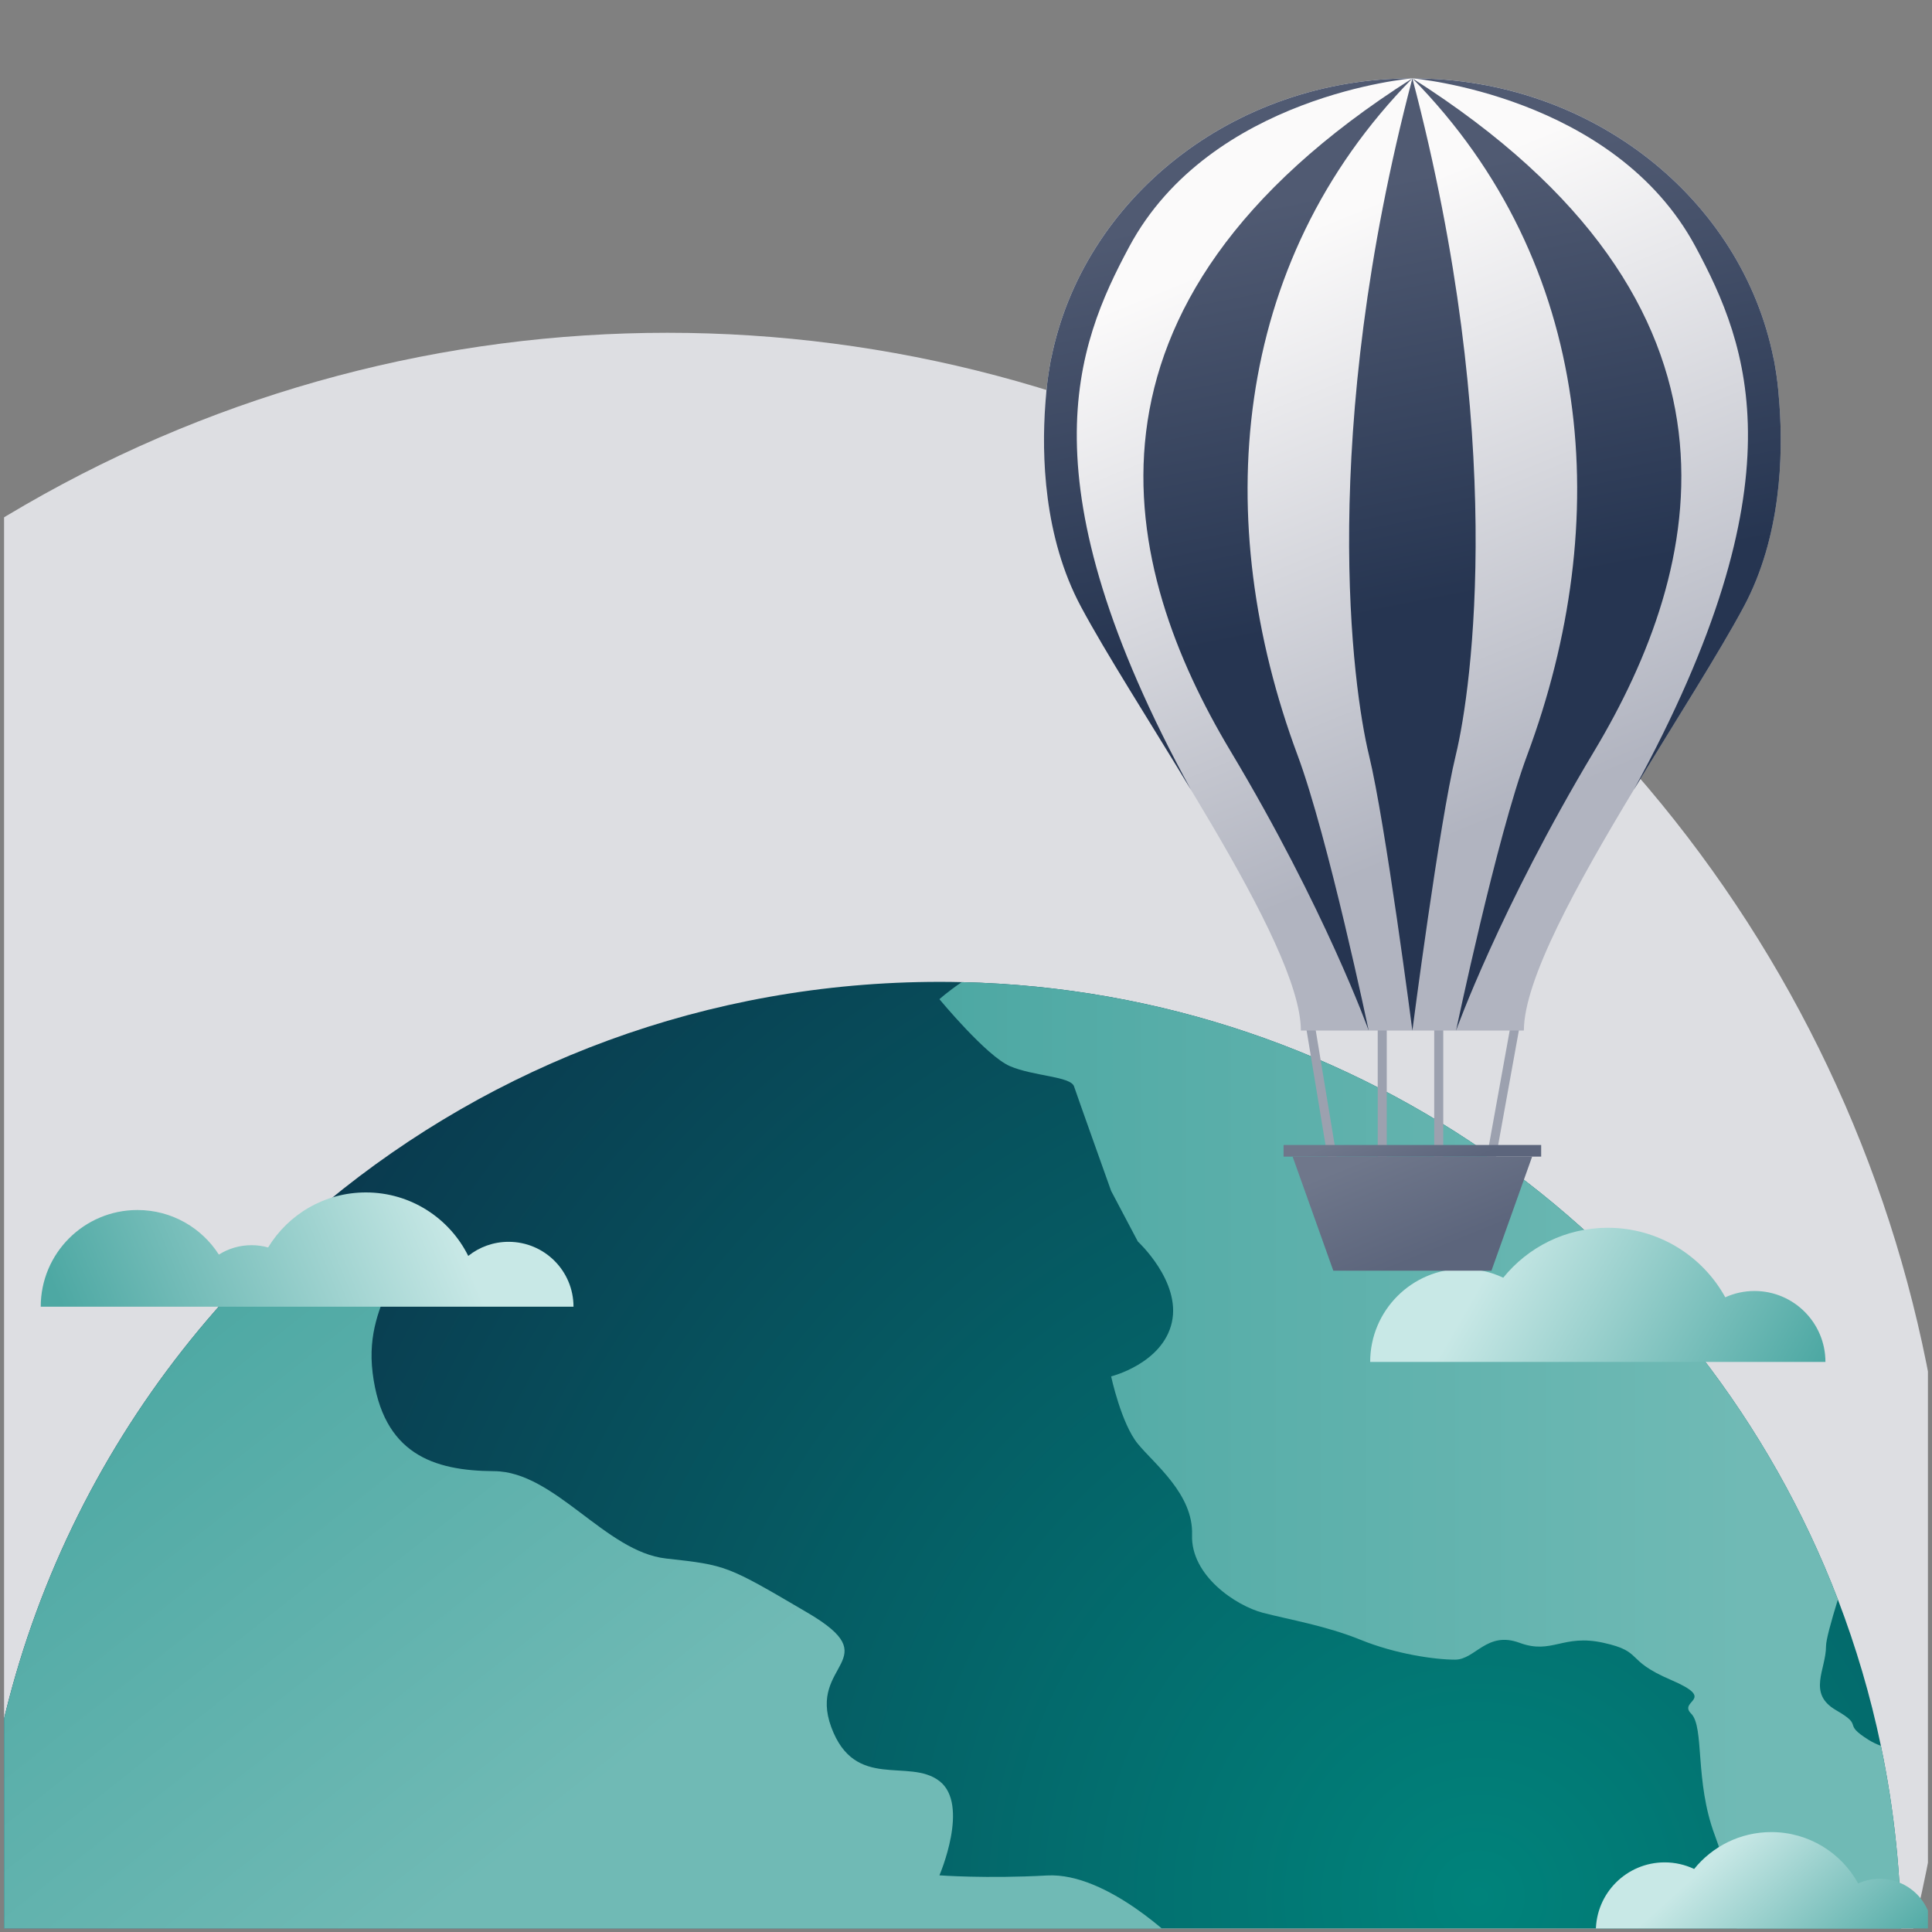 <?xml version="1.0" encoding="UTF-8"?> <!-- Generator: Adobe Illustrator 20.1.0, SVG Export Plug-In . SVG Version: 6.00 Build 0) --> <svg xmlns="http://www.w3.org/2000/svg" xmlns:xlink="http://www.w3.org/1999/xlink" id="Layer_1" x="0px" y="0px" viewBox="0 0 725 725" style="enable-background:new 0 0 725 725;" xml:space="preserve"><rect x="0" y="0" width="725" height="725" fill="#808080" stroke="none"/> <style type="text/css"> .st0{fill:#0D2240;} .st1{fill:#DADAE0;} .st2{clip-path:url(#SVGID_4_);fill:#E5E5E9;} .st3{clip-path:url(#SVGID_4_);} .st4{fill:#C8CAD2;} .st5{fill:#DBDCE1;} .st6{fill:#D8D9DE;} .st7{fill:#C7C9D1;} .st8{fill:#D1D2D9;} .st9{fill:#F1F0F2;} .st10{fill:#697287;} .st11{fill:#ABAFBB;} .st12{fill:#818799;} .st13{fill:#9095A5;} .st14{fill:#C1C3CC;} .st15{fill:#D5D6DC;} .st16{fill:#A1A5B3;} .st17{fill:#BEC0CA;} .st18{fill:#C4C6CF;} .st19{fill:#D4D5DB;} .st20{fill:#DFE0E4;} .st21{fill:#F6F5F6;} .st22{fill:#8F94A5;} .st23{clip-path:url(#SVGID_7_);fill:#E5E5E9;} .st24{clip-path:url(#SVGID_7_);} .st25{fill:#E4E4E8;} .st26{fill:none;stroke:#CCCDD5;stroke-width:16;stroke-miterlimit:10;} .st27{fill:#B1B4C0;} .st28{fill:#9EA3B1;} .st29{fill:#E6E6E6;} .st30{fill:#F2F2F2;} .st31{fill:#9A9EAD;} .st32{fill:#A6AAB7;} .st33{fill:#FFFFFF;} .st34{fill:#E6E9ED;} .st35{fill:#1A2B48;} .st36{fill:#B8BBC5;} .st37{fill:#E6E6E9;} .st38{opacity:0.1;} .st39{clip-path:url(#SVGID_9_);fill:#0D2240;} .st40{opacity:0.2;clip-path:url(#SVGID_9_);fill:#FFFFFF;} .st41{opacity:0.15;clip-path:url(#SVGID_9_);} .st42{fill:#00837B;} .st43{fill:#E5E5E9;} .st44{opacity:0.15;} .st45{opacity:0.4;} .st46{fill:#FFFFFF;stroke:#00837B;stroke-width:3;stroke-miterlimit:10;} .st47{clip-path:url(#SVGID_12_);} .st48{fill:#D6EDE9;} .st49{fill:#E7F4F2;} .st50{fill:#9FD6CF;} .st51{fill:#25AEA5;} .st52{fill:#009B92;} .st53{fill:#42B5AC;} .st54{fill:#69C1B9;} .st55{fill:#00A49B;} .st56{fill:#5BBCB4;} .st57{opacity:0.8;} .st58{fill:url(#SVGID_13_);} .st59{fill:#D3EBE8;} .st60{fill:url(#SVGID_14_);} .st61{fill:url(#SVGID_15_);} .st62{fill:url(#SVGID_16_);} .st63{fill:url(#SVGID_17_);} .st64{fill:url(#SVGID_18_);} .st65{fill:#009F96;} .st66{fill:#00938A;} .st67{fill:#009D94;} .st68{fill:#00A69C;} .st69{fill:#008C83;} .st70{fill:#A2D7D1;} .st71{fill:#00ABA2;} .st72{fill:#009087;} .st73{fill:#3DB3AB;} .st74{fill:#00988F;} .st75{fill:none;} .st76{fill:#1CADA4;} .st77{fill:#00958C;} .st78{fill:#009188;} .st79{fill:#00A39A;} .st80{fill:#008A81;} .st81{fill:#32B1A8;} .st82{fill:#00948B;} .st83{fill:#65C0B8;} .st84{fill:#00A9A0;} .st85{fill:#00A79E;} .st86{fill:#008D85;} .st87{fill:url(#SVGID_19_);} .st88{fill:url(#SVGID_20_);} .st89{fill:url(#SVGID_21_);} .st90{fill:url(#SVGID_22_);} .st91{fill:url(#SVGID_23_);} .st92{fill:url(#SVGID_24_);} .st93{fill:url(#SVGID_25_);} .st94{fill:url(#SVGID_26_);} .st95{fill:url(#SVGID_27_);} .st96{fill:url(#SVGID_28_);} .st97{fill:url(#SVGID_29_);} .st98{fill:url(#SVGID_30_);} .st99{fill:url(#SVGID_31_);} .st100{fill:url(#SVGID_32_);} .st101{fill:url(#SVGID_33_);} .st102{fill:url(#SVGID_34_);} .st103{fill:#737A8E;} .st104{fill:#455069;} .st105{clip-path:url(#SVGID_36_);fill:#E6E6E9;} .st106{clip-path:url(#SVGID_36_);} .st107{fill:url(#SVGID_37_);} .st108{fill:url(#SVGID_38_);} .st109{fill:url(#SVGID_39_);} .st110{fill:url(#SVGID_40_);} .st111{fill:url(#SVGID_41_);} .st112{fill:url(#SVGID_42_);} .st113{fill:url(#SVGID_43_);} .st114{fill:url(#SVGID_44_);} .st115{fill:url(#SVGID_45_);} .st116{fill:url(#SVGID_46_);} .st117{fill:url(#SVGID_47_);} .st118{fill:url(#SVGID_48_);} .st119{fill:url(#SVGID_49_);} .st120{fill:url(#SVGID_50_);} .st121{fill:url(#SVGID_51_);} .st122{fill:url(#SVGID_52_);} .st123{fill:url(#SVGID_53_);} .st124{fill:url(#SVGID_54_);} .st125{fill:url(#SVGID_55_);} .st126{fill:url(#SVGID_56_);} .st127{fill:url(#SVGID_57_);} .st128{fill:url(#SVGID_58_);} .st129{clip-path:url(#SVGID_60_);fill:#E6E6E9;} .st130{clip-path:url(#SVGID_60_);} .st131{fill:url(#SVGID_61_);} .st132{fill:url(#SVGID_62_);} .st133{fill:url(#SVGID_63_);} .st134{fill:url(#SVGID_64_);} .st135{fill:url(#SVGID_65_);} .st136{fill:url(#SVGID_66_);} .st137{fill:url(#SVGID_67_);} .st138{fill:url(#SVGID_68_);} .st139{fill:url(#SVGID_69_);} .st140{fill:url(#SVGID_70_);} .st141{fill:url(#SVGID_71_);} .st142{fill:url(#SVGID_72_);} .st143{fill:url(#SVGID_73_);} .st144{fill:url(#SVGID_74_);} .st145{fill:url(#SVGID_75_);} .st146{fill:url(#SVGID_76_);} .st147{fill:url(#SVGID_77_);} .st148{fill:url(#SVGID_78_);} .st149{fill:url(#SVGID_79_);} .st150{fill:url(#SVGID_80_);} .st151{fill:url(#SVGID_81_);} .st152{fill:url(#SVGID_82_);} .st153{opacity:0.9;clip-path:url(#SVGID_84_);fill:url(#SVGID_85_);} .st154{opacity:0.9;clip-path:url(#SVGID_84_);} .st155{fill:url(#SVGID_86_);} .st156{fill:url(#SVGID_87_);} .st157{fill:url(#SVGID_88_);} .st158{clip-path:url(#SVGID_91_);} .st159{fill:#0B1D33;} .st160{fill:#4E5871;} .st161{fill:#BABDC7;} .st162{fill:#404C66;} .st163{fill:#BEBED3;} .st164{clip-path:url(#SVGID_94_);fill:#B1DDD7;} .st165{clip-path:url(#SVGID_94_);} .st166{opacity:0.2;fill:#FFFFFF;} .st167{opacity:0.9;fill:url(#SVGID_95_);} .st168{fill:url(#SVGID_96_);} .st169{fill:url(#SVGID_97_);} .st170{fill:url(#SVGID_98_);} .st171{fill:url(#SVGID_99_);} .st172{fill:url(#SVGID_100_);} .st173{fill:#00A299;} .st174{fill:url(#SVGID_101_);} .st175{opacity:0.05;} .st176{fill:#5EBDB5;} .st177{fill:#46B6AD;} .st178{fill:#B1DDD7;} .st179{fill:#A5D8D2;} .st180{fill:#C2E4E0;} .st181{fill:#80C9C2;} .st182{fill:#7AC7BF;} .st183{opacity:0.9;fill:url(#SVGID_102_);} .st184{fill:#009A91;} .st185{fill:#57BBB2;} .st186{fill:#73C5BD;} .st187{fill:#009990;} .st188{opacity:0.9;fill:url(#SVGID_103_);} .st189{fill:url(#SVGID_104_);} .st190{fill:url(#SVGID_105_);} .st191{fill:url(#SVGID_106_);} .st192{fill:url(#SVGID_107_);} .st193{opacity:0.28;fill:url(#SVGID_108_);} .st194{opacity:0.28;fill:url(#SVGID_109_);} .st195{opacity:0.25;fill:#FFFFFF;} .st196{opacity:0.9;fill:url(#SVGID_110_);} .st197{fill:url(#SVGID_111_);} .st198{fill:url(#SVGID_112_);} .st199{fill:url(#SVGID_113_);} .st200{fill:url(#SVGID_114_);} .st201{fill:url(#SVGID_115_);} .st202{fill:url(#SVGID_116_);} .st203{fill:#0E1F37;} .st204{fill:#B5B8C3;} .st205{fill:#9CD5CE;} .st206{opacity:0.4;fill:#FFFFFF;} .st207{fill:#AEDCD6;} .st208{fill:#87CCC5;} .st209{opacity:0.1;fill:#0D2240;} .st210{opacity:0.12;fill:#0D2240;} .st211{fill:#C9CBD2;} .st212{clip-path:url(#SVGID_118_);fill:#B1DDD8;} .st213{clip-path:url(#SVGID_118_);} .st214{opacity:0.9;fill:url(#SVGID_119_);} .st215{fill:url(#SVGID_120_);} .st216{fill:url(#SVGID_121_);} .st217{fill:url(#SVGID_122_);} .st218{fill:url(#SVGID_123_);} .st219{fill:url(#SVGID_124_);} .st220{fill:url(#SVGID_125_);} .st221{fill:#B1DDD8;} .st222{fill:#A4D8D2;} .st223{fill:#65BFB7;} .st224{fill:#80CAC2;} .st225{fill:#7AC7C0;} .st226{fill:#00A69D;} .st227{opacity:0.9;fill:url(#SVGID_126_);} .st228{fill:#41B4AC;} .st229{fill:#56BBB2;} .st230{fill:#74C5BD;} .st231{opacity:0.9;fill:url(#SVGID_127_);} .st232{fill:#26AEA6;} .st233{fill:url(#SVGID_128_);} .st234{fill:url(#SVGID_129_);} .st235{fill:url(#SVGID_130_);} .st236{fill:url(#SVGID_131_);} .st237{opacity:0.28;fill:url(#SVGID_132_);} .st238{opacity:0.28;fill:url(#SVGID_133_);} .st239{opacity:0.9;fill:url(#SVGID_134_);} .st240{fill:url(#SVGID_135_);} .st241{fill:url(#SVGID_136_);} .st242{fill:url(#SVGID_137_);} .st243{fill:url(#SVGID_138_);} .st244{fill:url(#SVGID_139_);} .st245{fill:url(#SVGID_140_);} .st246{fill:#00AAA0;} .st247{clip-path:url(#SVGID_143_);} .st248{clip-path:url(#SVGID_146_);fill:#B1DDD8;} .st249{clip-path:url(#SVGID_146_);} .st250{opacity:0.9;fill:url(#SVGID_147_);} .st251{fill:url(#SVGID_148_);} .st252{fill:url(#SVGID_149_);} .st253{fill:url(#SVGID_150_);} .st254{fill:url(#SVGID_151_);} .st255{fill:url(#SVGID_152_);} .st256{fill:url(#SVGID_153_);} .st257{opacity:0.9;fill:url(#SVGID_154_);} .st258{opacity:0.9;fill:url(#SVGID_155_);} .st259{fill:url(#SVGID_156_);} .st260{fill:url(#SVGID_157_);} .st261{fill:url(#SVGID_158_);} .st262{fill:url(#SVGID_159_);} .st263{opacity:0.28;fill:url(#SVGID_160_);} .st264{opacity:0.28;fill:url(#SVGID_161_);} .st265{opacity:0.9;fill:url(#SVGID_162_);} .st266{fill:url(#SVGID_163_);} .st267{fill:url(#SVGID_164_);} .st268{fill:url(#SVGID_165_);} .st269{fill:url(#SVGID_166_);} .st270{fill:url(#SVGID_167_);} .st271{fill:url(#SVGID_168_);} .st272{clip-path:url(#SVGID_171_);} .st273{fill:#8DCEC7;} .st274{fill:#53BAB1;} .st275{fill:#B3DED9;} .st276{opacity:0.9;clip-path:url(#SVGID_174_);fill:url(#SVGID_175_);} .st277{opacity:0.9;clip-path:url(#SVGID_174_);} .st278{fill:url(#SVGID_176_);} .st279{clip-path:url(#SVGID_174_);} .st280{fill:#ABDBD5;} .st281{fill:#62BEB6;} .st282{fill:#BFE3DE;} .st283{fill:#0E1F38;} .st284{fill:#9CA1AF;} .st285{fill:#71788D;} .st286{fill:#7C8396;} .st287{fill:#BDBFC9;} .st288{fill:#BFC1CB;} .st289{fill:#263551;} .st290{fill:#DEDFE3;} .st291{fill:#CCCDD5;} .st292{fill:#535D75;} .st293{fill:#ADB0BC;} .st294{fill:#4C566F;} .st295{fill:#676F85;} .st296{fill:#37445F;} .st297{fill:#A3A7B5;} .st298{fill:#1C2D49;} .st299{fill:#434E68;} .st300{fill:#A8ACB9;} .st301{fill:#E0E0E5;} .st302{fill:#888E9F;} .st303{fill:#2C3A56;} .st304{fill:#959AA9;} .st305{fill:#B0B3BF;} .st306{fill:#5E677D;} .st307{fill:#7A8194;} .st308{fill:#90D0C9;} .st309{fill:#B7E0DA;} .st310{fill:#D8EEEA;} .st311{fill:#B9E1DB;} .st312{fill:#DCEFEC;} .st313{fill:#C8E7E2;} .st314{fill:#D1EAE7;} .st315{fill:#C4E5E1;} .st316{fill:#F0F8F6;} .st317{fill:#CDE9E5;} .st318{fill:#99D3CD;} .st319{fill:#008B82;} .st320{fill:#93D1CA;} .st321{fill:#00A198;} .st322{fill:#DEF0ED;} .st323{fill:#76C6BE;} .st324{fill:#A8D9D3;} .st325{fill:#2BAFA7;} .st326{fill:#37B2A9;} .st327{fill:#70C3BB;} .st328{fill:#008F86;} .st329{fill:#E1F2EF;} .st330{fill:#83CBC3;} .st331{opacity:0.6;clip-path:url(#SVGID_178_);} .st332{opacity:0.4;clip-path:url(#SVGID_178_);fill:#009F96;} .st333{opacity:0.6;clip-path:url(#SVGID_178_);fill:#C8E7E2;} .st334{clip-path:url(#SVGID_178_);} .st335{clip-path:url(#SVGID_181_);} .st336{clip-path:url(#SVGID_184_);fill:#B1DDD8;} .st337{clip-path:url(#SVGID_184_);} .st338{opacity:0.9;fill:url(#SVGID_185_);} .st339{fill:url(#SVGID_186_);} .st340{fill:url(#SVGID_187_);} .st341{fill:url(#SVGID_188_);} .st342{fill:url(#SVGID_189_);} .st343{fill:url(#SVGID_190_);} .st344{fill:url(#SVGID_191_);} .st345{opacity:0.9;fill:url(#SVGID_192_);} .st346{opacity:0.9;fill:url(#SVGID_193_);} .st347{fill:url(#SVGID_194_);} .st348{fill:url(#SVGID_195_);} .st349{fill:url(#SVGID_196_);} .st350{fill:url(#SVGID_197_);} .st351{opacity:0.28;fill:url(#SVGID_198_);} .st352{opacity:0.28;fill:url(#SVGID_199_);} .st353{opacity:0.9;fill:url(#SVGID_200_);} .st354{fill:url(#SVGID_201_);} .st355{fill:url(#SVGID_202_);} .st356{fill:url(#SVGID_203_);} .st357{fill:url(#SVGID_204_);} .st358{fill:url(#SVGID_205_);} .st359{fill:url(#SVGID_206_);} .st360{fill:#FFFFFE;} .st361{clip-path:url(#SVGID_208_);fill:#DADAE0;} .st362{clip-path:url(#SVGID_208_);} .st363{opacity:0.9;clip-path:url(#SVGID_210_);fill:url(#SVGID_211_);} .st364{clip-path:url(#SVGID_210_);} .st365{fill:#6CC2BA;} .st366{fill:#00968D;} .st367{fill:#7DC8C1;} .st368{fill:#00ABA1;} .st369{fill:#00857C;} .st370{fill:#008C84;} .st371{clip-path:url(#SVGID_213_);} .st372{opacity:0.9;clip-path:url(#SVGID_215_);fill:url(#SVGID_216_);} .st373{opacity:0.9;clip-path:url(#SVGID_215_);} .st374{fill:url(#SVGID_217_);} .st375{clip-path:url(#SVGID_215_);} .st376{clip-path:url(#SVGID_219_);fill:#DADAE0;} .st377{clip-path:url(#SVGID_219_);} .st378{opacity:0.9;clip-path:url(#SVGID_221_);fill:url(#SVGID_222_);} .st379{opacity:0.9;clip-path:url(#SVGID_224_);fill:url(#SVGID_225_);} .st380{clip-path:url(#SVGID_224_);} .st381{fill:none;stroke:#0D2240;stroke-width:2;stroke-miterlimit:10;} .st382{fill:#111820;} .st383{fill:#00AE8D;} .st384{fill:#111820;stroke:#111820;stroke-miterlimit:10;} .st385{fill:#111820;stroke:#111820;stroke-width:1.483;stroke-miterlimit:10;} .st386{clip-path:url(#SVGID_228_);} .st387{clip-path:url(#SVGID_229_);} .st388{clip-path:url(#SVGID_233_);} .st389{fill:none;stroke:#FFFFFF;stroke-width:4.957;stroke-miterlimit:10;} .st390{opacity:0.15;clip-path:url(#SVGID_233_);} .st391{clip-path:url(#SVGID_237_);fill:#0D2240;} .st392{opacity:0.2;clip-path:url(#SVGID_237_);fill:#FFFFFF;} .st393{clip-path:url(#SVGID_239_);fill:#B1DDD8;} .st394{clip-path:url(#SVGID_239_);} .st395{opacity:0.9;fill:url(#SVGID_240_);} .st396{fill:url(#SVGID_241_);} .st397{fill:url(#SVGID_242_);} .st398{fill:url(#SVGID_243_);} .st399{fill:url(#SVGID_244_);} .st400{fill:url(#SVGID_245_);} .st401{fill:url(#SVGID_246_);} .st402{opacity:0.9;fill:url(#SVGID_247_);} .st403{opacity:0.9;fill:url(#SVGID_248_);} .st404{fill:url(#SVGID_249_);} .st405{fill:url(#SVGID_250_);} .st406{fill:url(#SVGID_251_);} .st407{fill:url(#SVGID_252_);} .st408{opacity:0.28;fill:url(#SVGID_253_);} .st409{opacity:0.28;fill:url(#SVGID_254_);} .st410{opacity:0.9;fill:url(#SVGID_255_);} .st411{fill:url(#SVGID_256_);} .st412{fill:url(#SVGID_257_);} .st413{fill:url(#SVGID_258_);} .st414{fill:url(#SVGID_259_);} .st415{fill:url(#SVGID_260_);} .st416{fill:url(#SVGID_261_);} .st417{fill:none;stroke:#0D2240;stroke-width:6.022;stroke-miterlimit:10;} .st418{clip-path:url(#SVGID_265_);fill:#0D2240;} .st419{opacity:0.2;clip-path:url(#SVGID_265_);fill:#FFFFFF;} .st420{opacity:0.15;clip-path:url(#SVGID_265_);} .st421{clip-path:url(#SVGID_265_);} .st422{fill:none;stroke:#FFFFFF;stroke-width:6.939;stroke-miterlimit:10;} .st423{clip-path:url(#SVGID_271_);} .st424{opacity:0.15;clip-path:url(#SVGID_271_);} .st425{opacity:0.15;clip-path:url(#SVGID_275_);} .st426{clip-path:url(#SVGID_275_);} .st427{clip-path:url(#SVGID_277_);} .st428{opacity:0.15;clip-path:url(#SVGID_277_);} .st429{opacity:0.15;clip-path:url(#SVGID_279_);} .st430{clip-path:url(#SVGID_279_);} .st431{fill:none;stroke:#0D2240;stroke-width:8.674;stroke-miterlimit:10;} .st432{clip-path:url(#SVGID_281_);} .st433{opacity:0.15;clip-path:url(#SVGID_281_);} .st434{fill:#111820;stroke:#0D2240;stroke-width:2.95;stroke-miterlimit:10;} .st435{fill:#111820;stroke:#111820;stroke-width:7.652;stroke-miterlimit:10;} .st436{fill:#8D93A3;} .st437{fill:#33405B;} .st438{fill:#273652;} .st439{fill:#9297A7;} .st440{fill:#B3B6C1;} .st441{fill:#5C657C;} .st442{fill:#979CAB;} .st443{fill:#E3E3E7;} .st444{fill:#868C9E;} .st445{fill:#777E92;} .st446{fill:#7F8598;} .st447{fill:#394660;} .st448{fill:#757D90;} .st449{fill:#20304D;} .st450{fill:#3E4A64;} .st451{fill:#59637A;} .st452{fill:#60697F;} .st453{fill:#EEEDEF;} .st454{fill:#47526B;} .st455{fill:none;stroke:#1A2B48;stroke-width:14;stroke-linejoin:round;stroke-miterlimit:10;} .st456{fill:none;stroke:#1A2B48;stroke-width:15;stroke-miterlimit:10;} .st457{fill:#878D9F;} .st458{fill:#C7E2FC;} .st459{fill:#EBF7FE;} .st460{fill:#C66B60;} .st461{fill:#F5B953;} .st462{fill:none;stroke:#00837B;stroke-width:0.705;stroke-miterlimit:10;} .st463{fill:none;stroke:#00837B;stroke-width:2.386;stroke-linejoin:round;stroke-miterlimit:10;} .st464{fill:none;stroke:#00837B;stroke-width:2.187;stroke-miterlimit:10;} .st465{fill:none;stroke:#00837B;stroke-width:7.404;stroke-linejoin:round;stroke-miterlimit:10;} .st466{clip-path:url(#SVGID_283_);} .st467{clip-path:url(#SVGID_285_);} .st468{clip-path:url(#SVGID_287_);fill:#DDDEE2;} .st469{clip-path:url(#SVGID_287_);} .st470{fill:url(#SVGID_288_);} .st471{fill:url(#SVGID_289_);} .st472{fill:url(#SVGID_290_);} .st473{fill:url(#SVGID_291_);} .st474{fill:url(#SVGID_292_);} .st475{fill:url(#SVGID_293_);} .st476{fill:url(#SVGID_294_);} .st477{fill:url(#SVGID_295_);} .st478{fill:url(#SVGID_296_);} .st479{fill:url(#SVGID_297_);} .st480{fill:url(#SVGID_298_);} .st481{fill:url(#SVGID_299_);} .st482{fill:url(#SVGID_300_);} .st483{fill:url(#SVGID_301_);} </style> <g> <defs> <rect id="SVGID_286_" x="1.528" y="1.716" width="721.945" height="721.945"></rect> </defs> <clipPath id="SVGID_4_"> <use xlink:href="#SVGID_286_" style="overflow:visible;"></use> </clipPath> <circle style="clip-path:url(#SVGID_4_);fill:#DDDEE2;" cx="250.43" cy="606.823" r="481.944"></circle> <g class="st3"> <radialGradient id="SVGID_7_" cx="7117.192" cy="7239.447" r="686.904" gradientTransform="matrix(-1 0 0 -1 7672.137 7951.188)" gradientUnits="userSpaceOnUse"> <stop offset="0" style="stop-color:#00837B"></stop> <stop offset="0.98" style="stop-color:#0D2240"></stop> <stop offset="1" style="stop-color:#102441"></stop> </radialGradient> <path style="fill:url(#SVGID_7_);" d="M-8.415,729.398c0-112.064,51.072-212.208,131.198-278.414 c62.407-51.552,142.457-82.531,229.744-82.531c2.785,0,5.569,0.025,8.354,0.102 c150.202,3.415,277.754,98.575,328.803,231.669c6.756,17.666,12.198,36.015,16.144,54.92 c5.013,23.966,7.643,48.795,7.643,74.253H-8.415z"></path> <linearGradient id="SVGID_8_" gradientUnits="userSpaceOnUse" x1="6958.665" y1="7402.212" x2="7319.609" y2="7402.212" gradientTransform="matrix(-1 0 0 -1 7672.137 7951.188)"> <stop offset="0.16" style="stop-color:#70BAB5"></stop> <stop offset="1" style="stop-color:#4DA8A3"></stop> </linearGradient> <path style="fill:url(#SVGID_8_);" d="M352.528,374.959c0,0,2.761-2.558,8.354-6.404 c150.202,3.415,277.754,98.575,328.803,231.669c-2.683,8.681-4.455,15.287-4.455,17.515 c0,8.857-7.136,17.74,3.797,24.042c10.931,6.302,1.745,4.606,12.247,11.16c1.367,0.86,2.912,1.569,4.555,2.203 c5.013,23.966,7.643,48.795,7.643,74.253h-61.093c0,0-1.316-20.55-8.908-40.797 c-7.593-20.247-3.797-40.492-8.857-45.554c-5.062-5.062,10.124-5.062-7.593-12.655 c-17.717-7.592-9.997-10.528-25.307-13.92c-15.312-3.39-19.26,4.531-31.509,0 c-12.275-4.529-16.577,6.327-24.169,6.327c-7.594,0-22.297-2.101-35.434-7.44 c-13.133-5.315-26.572-7.516-36.695-10.148c-10.124-2.659-27.107-13.97-26.574-29.232 c0.533-15.261-14.123-26.574-20.349-34.166c-6.225-7.592-10.021-25.307-10.021-25.307s19.309-4.809,22.779-20.247 c3.466-15.437-12.758-30.371-12.758-30.371l-10.021-18.98c0,0-12.655-35.432-13.92-39.229 c-1.265-3.795-15.184-3.795-24.044-7.592C370.145,396.292,352.528,374.959,352.528,374.959z"></path> <linearGradient id="SVGID_9_" gradientUnits="userSpaceOnUse" x1="7451.678" y1="7217.328" x2="7630.521" y2="7443.413" gradientTransform="matrix(-1 0 0 -1 7672.137 7951.188)"> <stop offset="0.16" style="stop-color:#70BAB5"></stop> <stop offset="1" style="stop-color:#4DA8A3"></stop> </linearGradient> <path style="fill:url(#SVGID_9_);" d="M-8.415,729.398c0-112.064,51.072-212.208,131.198-278.414 c2.275,3.719,7.085,8.656,17.057,13.642c20.245,10.123-3.797,20.245,0,50.614 c3.795,30.369,22.775,36.698,45.554,36.824c22.777,0.102,41.759,30.244,64.534,32.774 c22.779,2.53,22.779,2.53,53.148,20.374c30.369,17.815,0,18.855,8.857,42.897 c8.859,24.042,29.106,11.389,40.593,20.245c11.466,8.859,0,35.381,0,35.381s17.617,1.318,40.392,0.051 c22.777-1.265,49.353,25.613,49.353,25.613H-8.415z"></path> <linearGradient id="SVGID_10_" gradientUnits="userSpaceOnUse" x1="536.401" y1="466.849" x2="665.54" y2="541.547"> <stop offset="0.16" style="stop-color:#C8E8E6"></stop> <stop offset="1" style="stop-color:#4DA8A3"></stop> </linearGradient> <path style="fill:url(#SVGID_10_);" d="M658.386,484.455c-3.908,0-7.617,0.85-10.961,2.363 c-8.566-15.548-25.123-26.085-44.127-26.085c-15.83,0-29.968,7.317-39.196,18.741 c-4.545-2.147-9.612-3.36-14.97-3.36c-19.314,0-34.961,15.66-34.961,34.964h38.784h31.138h47.675h21.875 h31.366C685.009,496.383,673.084,484.455,658.386,484.455z"></path> <linearGradient id="SVGID_12_" gradientUnits="userSpaceOnUse" x1="632.069" y1="687.753" x2="692.736" y2="755.086"> <stop offset="0.16" style="stop-color:#C8E8E6"></stop> <stop offset="1" style="stop-color:#4DA8A3"></stop> </linearGradient> <path style="fill:url(#SVGID_12_);" d="M705.393,705.033c-2.887,0-5.626,0.629-8.098,1.745 c-6.329-11.485-18.561-19.27-32.598-19.27c-11.699,0-22.141,5.405-28.955,13.845 c-3.356-1.586-7.103-2.481-11.059-2.481c-14.27,0-25.83,11.568-25.83,25.828h28.652h23.004h35.218h16.16h23.173 C725.06,713.843,716.252,705.033,705.393,705.033z"></path> <linearGradient id="SVGID_13_" gradientUnits="userSpaceOnUse" x1="194.289" y1="445.534" x2="32.289" y2="512.534"> <stop offset="0.16" style="stop-color:#C8E8E6"></stop> <stop offset="1" style="stop-color:#4DA8A3"></stop> </linearGradient> <path class="st58" d="M190.854,466.003c-5.722,0-10.986,1.972-15.141,5.289 c-7.011-14.121-21.584-23.823-38.418-23.823c-15.541,0-29.148,8.266-36.679,20.646 c-1.97-0.552-4.058-0.85-6.208-0.85c-4.514,0-8.72,1.296-12.275,3.531 c-6.441-10.064-17.723-16.728-30.557-16.728c-20.041,0-36.291,16.25-36.291,36.291h56.027H87.865h6.543h23.092 h49.001h13.683h35.028C215.212,476.907,204.308,466.003,190.854,466.003z"></path> </g> <g class="st3"> <g> <polygon class="st284" points="560.933,436.67 557.591,436.14 567.339,382.231 570.682,382.761 "></polygon> </g> <g> <rect x="538.202" y="382.501" class="st284" width="3.392" height="53.904"></rect> </g> <g> <rect x="517.003" y="382.501" class="st284" width="3.392" height="53.904"></rect> </g> <g> <polygon class="st284" points="498.571,436.647 489.666,382.739 493.018,382.258 501.922,436.162 "></polygon> </g> <linearGradient id="SVGID_14_" gradientUnits="userSpaceOnUse" x1="479.82" y1="41.99" x2="584.734" y2="299.575"> <stop offset="0.16" style="stop-color:#FBFAFA"></stop> <stop offset="0.995" style="stop-color:#B1B4C0"></stop> </linearGradient> <path class="st60" d="M654.365,227.677c-9.362,17.489-25.642,42.812-41.281,68.697 c-21.195,35.135-41.239,71.302-41.239,90.359h-83.674c0-33.104-60.475-117.861-82.519-159.056 c-14.115-26.347-14.753-57.075-13.401-75.799c0.022-0.364,0.054-0.728,0.085-1.092 c0.018-0.27,0.036-0.544,0.063-0.795c0.297-4.232,0.791-8.401,1.5-12.511c0.301-1.851,0.521-2.898,0.521-2.898 h0.036C406.379,74.731,462.515,29.398,530.008,29.398c67.493,0,123.629,45.332,135.552,105.183h0.031 c0,0,0.22,1.047,0.526,2.898c0.71,4.111,1.204,8.279,1.491,12.511c0.036,0.251,0.049,0.525,0.067,0.795 c0.036,0.364,0.068,0.728,0.086,1.092C669.118,170.602,668.471,201.329,654.365,227.677z"></path> <linearGradient id="SVGID_15_" gradientUnits="userSpaceOnUse" x1="522.941" y1="419.339" x2="542.829" y2="468.169"> <stop offset="0.192" style="stop-color:#6F778B"></stop> <stop offset="0.995" style="stop-color:#5C657C"></stop> </linearGradient> <polygon class="st61" points="530.008,434.028 485.066,434.028 500.332,476.831 530.008,476.831 559.684,476.831 574.949,434.028 "></polygon> <linearGradient id="SVGID_16_" gradientUnits="userSpaceOnUse" x1="522.521" y1="413.47" x2="534.403" y2="442.645"> <stop offset="0.192" style="stop-color:#6F778B"></stop> <stop offset="0.995" style="stop-color:#5C657C"></stop> </linearGradient> <rect x="481.675" y="429.666" class="st62" width="96.662" height="4.362"></rect> <g> <linearGradient id="SVGID_17_" gradientUnits="userSpaceOnUse" x1="496.484" y1="34.194" x2="534.534" y2="227.09"> <stop offset="0.192" style="stop-color:#505A72"></stop> <stop offset="1" style="stop-color:#263551"></stop> </linearGradient> <path class="st63" d="M530.008,29.398c-35.364,134.429-22.453,228.642-16.28,254.011 c6.173,25.364,16.28,103.315,16.28,103.315s10.099-77.951,16.276-103.315 C552.456,258.04,565.367,163.827,530.008,29.398z"></path> <linearGradient id="SVGID_18_" gradientUnits="userSpaceOnUse" x1="539.302" y1="25.747" x2="577.375" y2="218.756"> <stop offset="0.192" style="stop-color:#505A72"></stop> <stop offset="1" style="stop-color:#263551"></stop> </linearGradient> <path class="st64" d="M530.008,29.398c68.395,69.564,75.745,166.279,43.073,254.011 c-11.438,30.714-26.68,103.315-26.68,103.315s16.253-45.449,51.864-104.9 C639.163,213.544,664.545,114.82,530.008,29.398z"></path> <linearGradient id="SVGID_19_" gradientUnits="userSpaceOnUse" x1="465.497" y1="40.308" x2="503.525" y2="233.089"> <stop offset="0.192" style="stop-color:#505A72"></stop> <stop offset="1" style="stop-color:#263551"></stop> </linearGradient> <path class="st87" d="M530.008,29.398c-68.401,69.564-75.75,166.279-43.082,254.011 c11.438,30.714,26.685,103.315,26.685,103.315s-16.249-45.449-51.864-104.9 C420.849,213.544,395.467,114.82,530.008,29.398z"></path> <linearGradient id="SVGID_20_" gradientUnits="userSpaceOnUse" x1="584.929" y1="16.738" x2="623.123" y2="210.363"> <stop offset="0.192" style="stop-color:#505A72"></stop> <stop offset="1" style="stop-color:#263551"></stop> </linearGradient> <path class="st88" d="M654.365,227.677c-9.362,17.489-25.642,42.812-41.281,68.697 c63.41-115.911,43.113-166.598,23.203-203.745c-30.53-56.945-106.28-63.23-106.28-63.23 c67.493,0,123.629,45.332,135.552,105.183h0.031c0,0,0.22,1.047,0.526,2.898 c0.71,4.111,1.204,8.279,1.491,12.511c0.036,0.251,0.049,0.525,0.067,0.795 c0.036,0.364,0.068,0.728,0.086,1.092C669.118,170.602,668.471,201.329,654.365,227.677z"></path> <linearGradient id="SVGID_21_" gradientUnits="userSpaceOnUse" x1="448.629" y1="43.274" x2="486.573" y2="235.631"> <stop offset="0.192" style="stop-color:#505A72"></stop> <stop offset="1" style="stop-color:#263551"></stop> </linearGradient> <path class="st89" d="M405.651,227.677c9.357,17.489,25.633,42.812,41.275,68.697 C383.517,180.463,403.818,129.775,423.728,92.628c30.521-56.945,106.28-63.23,106.28-63.23 c-67.493,0-123.629,45.332-135.552,105.183h-0.036c0,0-0.22,1.047-0.521,2.898 c-0.71,4.111-1.204,8.279-1.5,12.511c-0.031,0.251-0.045,0.525-0.063,0.795 c-0.031,0.364-0.063,0.728-0.085,1.092C390.898,170.602,391.536,201.329,405.651,227.677z"></path> </g> </g> </g> </svg> 